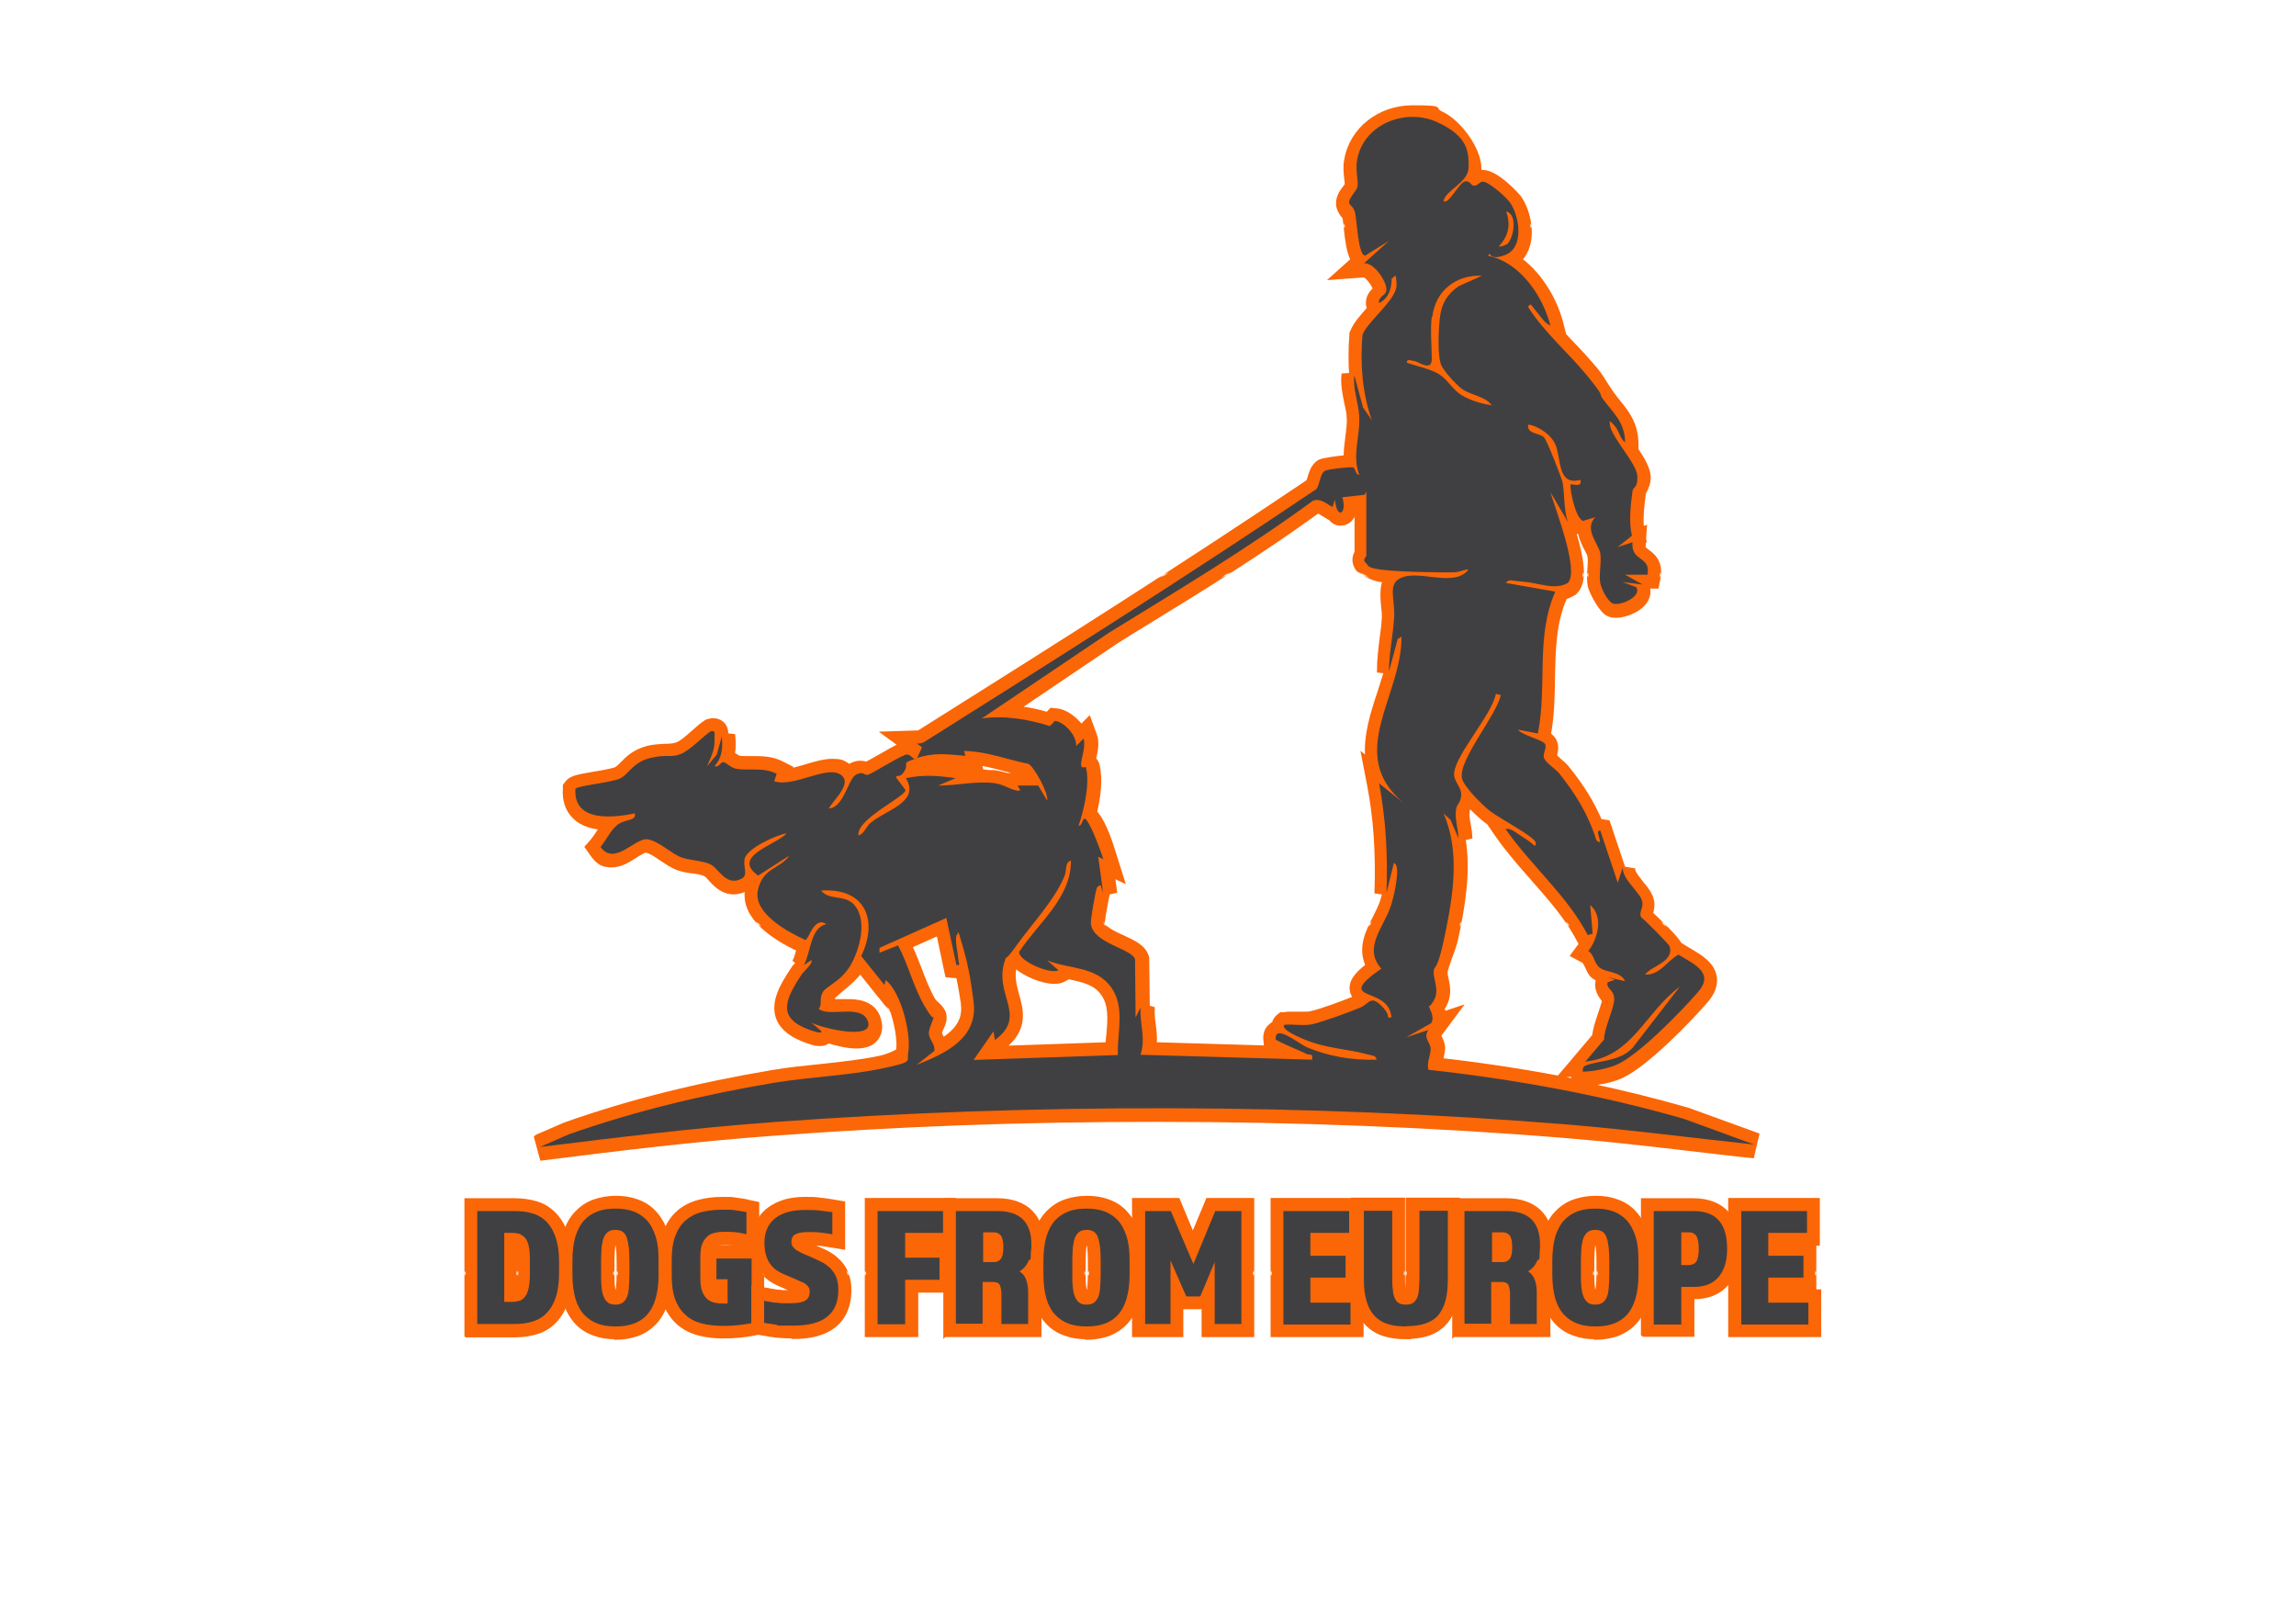 <?xml version="1.0" encoding="UTF-8"?>
<svg id="Vrstva_1" xmlns="http://www.w3.org/2000/svg" xmlns:xlink="http://www.w3.org/1999/xlink" version="1.1" viewBox="0 0 841.9 595.3">
  <!-- Generator: Adobe Illustrator 29.2.1, SVG Export Plug-In . SVG Version: 2.1.0 Build 116)  -->
  <defs>
    <style>
      .st0, .st1 {
        fill: none;
      }

      .st2, .st3 {
        fill: #fb6607;
      }

      .st2, .st1 {
        stroke: url(#Unnamed_Pattern);
        stroke-miterlimit: 10;
      }

      .st4 {
        fill: #404042;
      }
    </style>
    <pattern id="Unnamed_Pattern" data-name="Unnamed Pattern" x="0" y="0" width="133" height="127.1" patternTransform="translate(0 595.3)" patternUnits="userSpaceOnUse" viewBox="0 0 133 127.1">
      <g>
        <rect class="st0" width="133" height="127.1"/>
        <rect class="st3" width="133" height="127.1"/>
      </g>
    </pattern>
  </defs>
  <path class="st2" d="M196.7,416.5l10.6-4.6h.1c23.1-8.2,47.9-14.4,75.8-19.1,5.7-1,11.8-1.6,17.7-2.2,7.4-.8,15-1.6,21.5-3,2.9-.6,5.8-1.9,6.7-2.6.5-3.6-.6-9.8-2.4-14.9v.4c-.1,0-11.3-14-11.3-14-1.4,2.1-3.8,4.1-6.3,6.2-1.1.9-2.6,2.2-3.4,3,0,0,0,.8,0,1.1.7,0,1.5,0,2.2,0,1,0,2,0,3,0,2.4,0,9.6,0,11.6,6.7,1.1,3.6.1,5.9-.9,7.3-1.5,2.1-4.1,3.1-7.5,3.1s-7-.9-10.3-1.9c-.7.6-1.7,1-3.2,1s-2-.2-2.7-.4c-4.6-1.4-10.9-3.9-12.9-9.5-2.1-6,1.8-12.4,5.6-18.1.4-.7,1-1.3,1.7-1.9l-1.1-1c.5-1,.9-2.3,1.3-3.9-8.3-3.9-20.6-11.5-18.8-22-.6.3-1.3.6-2,.8-.9.2-1.7.4-2.6.4-4.4,0-7.2-3.1-9-5.1-.4-.5-1.1-1.2-1.4-1.4-1.2-.7-3-1-4.9-1.2-1.7-.2-3.4-.5-5.2-1.1-2.2-.8-4.2-2.2-6.2-3.5-1.9-1.3-4.1-2.8-5.6-3-.7,0-2.6,1.2-3.8,2-2.5,1.6-5.4,3.4-8.6,3.4s-5.1-.7-7.6-4.3l-1.9-2.7,2.2-2.5c.6-.7,1.3-1.8,2-2.8.3-.5.6-1,1-1.5-4.4-.5-7.7-1.9-10-4.4-2.4-2.6-3.5-6-3.2-10.2v-1.2c0,0,.8-1,.8-1,1.4-2,3.8-2.4,10.1-3.5,2.6-.4,6.9-1.2,8-1.7.6-.3,1.3-1,2.2-1.9,1.9-2,4.5-4.6,9.6-5.9,2.2-.5,4.2-.6,6-.7,1.8,0,3.4-.1,4.7-.6,1.5-.6,3.7-2.5,5.6-4.2,1.6-1.4,3-2.7,4.5-3.7l.6-.4.7-.2c.6-.2,1.2-.3,1.8-.3,1.4,0,2.7.5,3.7,1.5,1.3,1.4,1.4,3,1.3,4l2.6.3c.2,2.2.3,4.5-.1,6.7.3.2.5.4.8.5.3.2.8.6,1.1.7,1,.2,2.3.2,3.5.2h2.1c3.2,0,6.9.1,10.5,2l3.3,1.7-.2.7c1.7-.3,3.6-.9,5.4-1.4,3.3-1,6.7-2,9.7-2s3.7.4,5.1,1.2c.4.2.8.5,1.1.8.3-.2.6-.4,1-.6.9-.4,1.9-.7,2.9-.7s1.7.2,2.2.3c0,0,.2,0,.3,0,1-.5,3.6-2,5.4-3,3.1-1.8,5.1-2.9,6.5-3.6l-6-4.4,12.3-.4c.4,0,.6,0,.8,0,53.3-33.5,97.7-61.6,142.7-91.9.1-.4.3-.9.4-1.2.6-2.1,1.4-4.7,3.7-6.1,1.2-.7,6.3-1.4,9.6-1.7,0-2.5.3-4.8.6-7,.3-2.6.7-5,.5-7.4,0-1.7-.5-3.5-.9-5.4-.6-3.1-1.4-6.6-1-10.2l2.8-.2c-.3-4.6-.3-9.4.1-14.5v-.6c0,0,.3-.6.3-.6,1.1-2.8,3.5-5.5,6.1-8.4l-.2-.7c-.7-3.4,1.3-5.5,2.4-6.5-.6-1.7-2.5-4.2-3.7-4.7l-12.2.9,7.7-6.9c-1.5-2.9-2-7.3-2.5-11.9-.1-1.2-.3-2.7-.4-3.4,0-.1-.2-.3-.3-.4-.7-.9-2-2.5-2.1-4.7-.1-2.8,1.5-4.9,2.6-6.3.2-.2.4-.6.6-.8,0-.5-.1-1.5-.2-2.2-.2-2-.5-4.4,0-6.9,1.9-11.3,12.2-19.5,24.6-19.5s7.2.7,10.5,2.2c6.4,2.8,14.3,13.1,14.2,20.6,0,.3,0,.6,0,.9.1,0,.3,0,.5,0,.2,0,.4,0,.6,0,5,0,12.6,8.2,13.6,9.6,2.9,4.2,4.9,11.7,3.1,17.7-.6,2-1.5,3.7-2.8,5,7.7,5.8,13,15.2,15.1,23.6l1,4c1,1.1,2,2.2,3.1,3.3,3,3.1,6,6.4,8.8,9.8,1.2,1.4,2.3,3.3,3.4,5,.8,1.2,1.5,2.4,2.2,3.3.7,1,1.5,2,2.3,3,3.1,3.8,6.6,8.1,6.7,15.5v2.2c2.4,3.6,4.4,7,4.5,10.1,0,2.3-.8,4-1.4,5.2-.2.3-.4.8-.4,1-.4,3-1.1,8.1-.7,12.4l1.1-.4-.3,4.4.2,1-.3.3v.8c-.2,1.3-.1,1.3,1.2,2.3,1.9,1.4,5.3,3.9,4.2,10l-.7,3.4h-3.2c.4,1.6.2,3.2-.6,4.7-2.1,3.9-7.9,6-11.3,6-1.2,0-2.3-.2-3.2-.7-2.8-1.4-6.4-8.7-6.7-10.4-.4-2.2-.3-4.4-.1-6.5.1-1.7.2-3.2,0-4.4,0-.6-.7-1.7-1.2-2.7-.7-1.4-1.8-3.4-2.2-5.7l-.8-.4c-.4-.2-.7-.4-1.1-.7,3.5,11.9,4.2,19,.6,22.7l-.4.4-.5.3c-.9.5-1.9,1-2.9,1.3-4,9-4.2,18.8-4.4,29.1-.1,6.8-.2,13.9-1.5,20.9.8.5,1.4,1.2,1.9,2,1.3,2.3.6,4.6.3,5.9.5.4,1.1,1,1.5,1.4,1.2,1,2.3,2,3,2.9,5.3,6.5,9.2,12.8,12,19.4,0,0,.2,0,.3,0l2.6.4,5.7,17,3.6.6c0,1.1,2,3.4,3.1,4.9,1.6,1.9,3,3.7,3.6,5.7.7,2.2.2,4.1-.1,5.3,0,0,0,.2,0,.2,2.9,2.7,9.3,8.8,10.4,11.1l1.6,1c.6.4,1.3.8,2,1.2,4,2.4,8.5,5,9.3,9.9.5,2.9-.6,5.9-3.1,8.9-5.3,6.1-22.5,24.4-32.2,28.2-3,1.2-7.1,2.1-11,2.4,12.4,2.6,24.4,5.6,35.9,8.9h.1s25.9,9.4,25.9,9.4l-1.9,8.2c-8-.8-16-1.8-23.9-2.7-14.4-1.7-29.3-3.4-44-4.6-48.6-4-99.3-6-150.6-6s-94.5,1.7-140.6,5.1c-27.8,2-55,5.3-85.1,9.1l-2.2-8.1ZM528.5,388.4c16.6,1.9,32.7,4.4,48.3,7.5l-.3-1.7-4.9.5,12.7-15c.3-2.5,1.2-5.2,2.1-7.9.5-1.5,1.3-3.8,1.5-4.9,0-.1-.2-.3-.3-.4-1-1.4-2.9-3.9-1.9-7.3-.6-.3-1.2-.7-1.7-1.1-1.1-.9-1.6-2.1-2.2-3.4-.3-.6-.8-1.7-1.2-2.1l-4.3-2.3s3-4.1,3.1-4.2l-.7-1.3c-4.2-8.1-10.4-15.1-16.9-22.5-4.4-5-9-10.2-12.9-15.8l-2.9-4.2h.3c-1-.8-1.8-1.3-2.4-1.8,0,0-2.4-2-4.9-4.6,0,0,0,0,0,0-.3.5-.5,1-.6,1.3-.2,1.5,0,3.2.4,5.1.3,1.5.5,3.1.6,4.7l-2.5.6c2,12-.2,24.7-2.6,36.1-.4,2.1-1.3,4.6-2.2,7-.7,1.9-1.7,4.8-1.8,5.7,0,.7.1,1.5.4,2.6.5,2.4,1.3,6-1,10-.2.3-.3.5-.5.7.2.5.3,1,.5,1.5l6-2-7.8,10.5c0,.1.1.2.2.3.5,1,1.2,2.3,1.3,4,0,1.4-.3,2.7-.6,4,0,0,0,.1,0,.2ZM372.3,354.5c-.9,3.6,0,6.8.9,10.2,1.5,5.3,3.6,12.5-4.8,19.2l37.5-1.3c0-1.2.2-2.4.3-3.5.5-5.7.8-10.6-1.9-14.5-2.6-3.8-6.4-4.8-12.4-6.1l-1.7.9c-1,.6-2.3.8-3.7.8-4.3,0-10.8-2.7-14.2-5.7ZM464,383.7l-.2-2c-.3-2.2.2-4,1.4-5.3.5-.5,1-1,1.7-1.3.2-1,.8-1.9,1.6-2.6l1.1-.9h1.4c.6-.2,1.2-.2,2-.2s1.8,0,2.7,0c.8,0,1.6,0,2.4,0s1.9,0,2.6-.2c3.6-.8,11.5-3.7,15.9-5.5-.6-.8-1.1-1.7-1.2-2.9-.3-3.1,1.7-5.7,5.8-8.9-3-6.5.2-12.8,2.7-17.6,1.1-2.2,2.1-4.2,2.7-6.1.3-.9.5-1.8.7-2.7l-2.8-.4c.5-14.6-.4-27.4-2.7-39.2l-2.2-11.4,1.5,1.2c-.7-8,1.9-16.2,4.4-23.7.8-2.5,1.6-5.1,2.4-7.6l-2.5-.3c0-4.1.5-8.2,1-12.2.4-2.7.7-5.3.8-7.7,0-.6,0-1.9-.2-3.1-.3-3.1-.7-6.9.4-10.1-.6,0-1.1-.1-1.6-.2-2.3-.4-4.7-1.5-7.4-3.4l-.7-.5-.4-.7c-.6-.9-1.6-3.2-.1-5.8v-16.4h-.1c0,1.6-.5,2.9-1.3,4-1,1.4-2.5,2.2-4.1,2.2s-.3,0-.5,0h0c0,0-.2,0-.2,0-1-.1-2.2-.6-3.3-1.9l-1-.6c-.5-.3-1-.6-1.5-.9-.6-.4-1.5-.9-1.9-1.1-20.5,14.9-42.3,28.4-63.4,41.3-3.6,2.2-7.2,4.4-10.8,6.7l-35.1,23.7c3.2.4,6.6,1.1,10,2.1l1.4-1.5,2.1.2c3.1.3,6.6,2.7,9,5.8l2.9-2.9,2.3,6.3c1.1,3,.3,6.2-.3,8.8.6.6,1.1,1.4,1.3,2.3,1.3,5.3.3,12.1-.9,17.2.2.2.4.5.6.7,3.1,4,5.2,10.8,6.6,15.3l3,9.5-3.6-1.7.7,5.4-2.6.6c-.5,2-1.8,9.1-1.9,10.9.4,1.9,4.6,3.8,7.5,5.1,3.9,1.8,7.5,3.5,8.6,7l.2.6.2,18,1.8.5c-.1,2,.1,3.9.4,6,.3,2.2.5,4.5.4,7l40.7,1.2ZM344.9,378.8c0,.2.3.6.4.9.2.3.4.7.6,1.1,6.3-4.2,7.5-8.3,6.9-13.1-.3-2.2-.9-5.8-1.7-9.6,0,0-.1,0-.2,0-.2,0-.4,0-.7,0l-3.1-.3-3.2-15.2-9.8,4.4c1.3,2.8,2.4,5.7,3.5,8.5,1.5,4,3,7.8,5,11.2.1.2.7.7,1,1,1.2,1.1,2.5,2.4,2.9,4.2.4,2-.3,3.7-1,5.2-.2.5-.6,1.3-.6,1.8ZM363,282.8c.8,0,1.6,0,2.4.2,1.5.2,2.7.5,3.9.9h5.6c-2.2-.5-4.3-1.1-6.3-1.6-3-.8-6-1.6-9-2.1l.4,1.8s-8.7-.8-9.2-.8c.2,0,12.2,1.7,12.2,1.7Z"/>
  <path class="st4" d="M336.2,278.1l1.9-4.1-1.9-1.4c.9,0,1.9-.1,2.6-.5,48.3-30.4,96.6-60.9,143.9-92.8,1.2-1.5,1.4-5.7,3-6.6s9.8-1.5,10.3-1.4c1.1.2,1,2.8,2.4,2.8-2.7-7.5.4-13.9,0-21.5-.2-4.9-2.4-9.9-1.8-15l3.2,11.8,3.2,4.6c-3.5-10.1-4.3-20.6-3.4-31.3,2.1-5.2,12.8-13,12.5-18.5s-.7-2.1-1.8-2.2c0,3.7-1.1,7.4-4.6,9.1-.5-2.2,2.2-2.7,2.6-4.3.8-2.8-4.3-10.6-8.1-10.3l9.1-8.2-8.7,5.4c-2.6,0-3-12.7-3.7-15.6s-2.1-2.5-2.2-4,2.8-4.1,3.1-5.8-.8-6.1-.2-9.5c2.2-13.2,17.6-19.3,29.2-14.1s11.8,11.1,11.7,16.7-8.3,8.2-9.2,12.3c1.8,1.6,5.8-6.9,7.9-7.2s2.1,1.7,3.4,1.6,2-1.4,3-1.5c2.1-.2,8.8,5.7,10.2,7.8,3.5,5.2,5,16.3-1.7,19s-5.5-2-6.4.4c11.6,2.3,20,14.6,22.8,25.6-2.5-1.2-3.9-3.9-5.6-5.8s-1.4-2.7-2.6-1.1c6,9.5,15,17,21.9,25.5s3.7,5.7,5.5,8.2c3.6,5,8.1,8.4,8.2,16-2-1.5-2.1-4.3-4.1-6.4s-1.6-1.5-1.4.5c1.4,5.1,9.9,13.9,10,18.4s-1.5,3.5-1.8,5.4c-.7,5.1-1.4,11.3-.2,16.3l-5.3,4.2,5.5-1.8c-.6,7.3,6.8,4.9,5.5,11.9h-8.2s6.4,3.6,6.4,3.6l-7.3-.9,4.9,1.8c2.5,3.6-6.3,7.2-8.6,6s-4.3-6.1-4.5-7.4c-.6-3.3.5-7.5,0-10.9s-6.2-8.9-1.8-13.3l-4.6,1.4c-2.7-1.4-4.5-10.2-4.6-13.3.6-.6,4.5,1.4,3.7-1.8-8.6,2.4-6.9-7.9-9.2-13s-9.4-7.7-10-7.1c-.3,3.5,4.5,2.9,5.9,4.6s6.5,15.3,6.7,16.1c.9,4.4.4,10.2,2,14.8l-6.4-10.9c1.6,5.8,10.8,28.9,6.4,33.3-4.6,2.8-10.8,0-16-.4s-5.3-1.2-6.8.4l18.2,3.2c-7.3,16.4-2.9,34.8-6.4,52l-7.3-1.4c1.4,2,9,3.7,9.9,5.2s-1,3.6-.3,5.3,4.3,4,5.5,5.5c6.1,7.6,10.8,15.3,13.7,24.6,3.3,2.7-1.1-4,1.4-3.6l6.4,19.1,1.8-5.5c0,4.3,6,8.8,7,11.8s-1.3,4.3-.2,6.4c1.5,1.1,10.2,9.9,10.4,10.6,1.8,5.7-6.5,7.1-9,10.4,5.6.2,8-5.1,12.3-7.3,5.5,3.4,13.3,6.6,7.2,13.6-6.1,7.1-22.3,23.8-30.5,27-3.4,1.3-8.2,2.2-11.8,2.3-.3-2,.8-2.2,2.3-2.7,5.4-1.5,11.6-1.5,15.9-6l17.3-22.4c-12.5,9.1-17.4,25.7-34.6,27.4l6.9-8.1c-.1-4.1,3.9-11.7,3.7-15.1s-3.1-3.5-2.4-5.9l2.7-.9-2.7-.9,6.4,1.4c-1.7-3.7-7.2-3.1-9.4-5s-1.9-4.8-4.1-6c3.6-4.8,5.6-12.7.7-16.9l.9,10.5-1.8.5c-7.5-14.4-20.8-25.5-30.1-38.8,1.6-.7,4.3,1.6,5.7,2.5s3.4,2.1,4.8,3.5c.7.1.6-1,.4-1.4-1.3-2.4-13.7-8.9-16.8-11.4s-9.4-8.8-10.1-11.8c-1.6-6.6,12.7-23.1,14.2-30.6l-1.8-.4c-1.5,7.7-14.8,22.3-15.3,29-.3,3,2.7,5,2.6,8s-1.6,3.2-1.9,5.4c-.5,3.6.8,7,.9,10.5l-2.9-6.7-2.6-2.4c6.2,13.9,3.5,30.2.5,44.7s-3.9,10.5-4.1,13.3,2.3,6.8,0,10.7-1.9.5-1.9,1.1c0,1.7,2.5,4.5,1,7.1l-9.2,5.2,8.2-2.7c-2.1,2.8.7,4.5.8,6.8s-1.6,5.3-.8,7.8c31.7,3.5,63.1,9.2,93.7,18l25.7,9.4c-22.6-2.4-45.3-5.4-68-7.3-95.4-7.8-196.5-7.9-291.9-.9-28.5,2.1-57,5.6-85.3,9.1l10.5-4.6c24.4-8.6,49.6-14.6,75.1-18.9,12.6-2.1,27.5-2.7,39.5-5.2s9.4-2.6,9.9-5.6c1.3-6.9-2.5-22.3-8.2-26.9l-.5,1.8-8.5-10.6c6.5-13.6,1.1-25.1-14.7-24,3,3.7,8.4,1.4,11.9,5,5.3,5.5,2.3,16.6-1.2,22.5s-8.9,7.5-10.2,9.9,0,4.5-1.4,5.9c3.6,3.4,16-2.1,18.1,4.8s-16.8,2.4-20.8.3l3.2,2.7c1.5,1.3-.9.9-1.6.7-14-4.2-12.2-10.5-5.1-21.1.9-1.3,4.3-4.1,3.5-5.2l-2.7,1.8c2.6-4.8,2.3-13.7,8.2-15-4.5-3.1-6.4,5.7-7.7,5.8-6.4-2.9-19.2-9.8-17.4-18.2s8.2-7.8,11.5-12.7l-11.4,7.3c-10-7.1,6.4-11.1,10.5-15.5-3.9.6-15,5.7-15.5,9.6s2,6.3-2.5,7.6-7.1-4.1-9.6-5.6-7.5-1.6-10.9-2.7c-3.9-1.4-8.2-6-12.6-6.7s-12.1,10-17.2,2.8c2.3-2.7,3.9-6.7,6.8-8.5s6.3-1,5.8-3.8c-8.3,1.7-22.6,3.2-21.8-9,.8-1.2,13.6-2.3,16.6-3.9s4.6-5.9,10.8-7.4,7.8,0,11.3-1.5,7.7-6.1,10.9-8.3c2-.5,1.3,1,1.4,2.3.3,4.5-1.2,6.6-2.7,10.5l3.5-4.2,1.9-6.7c.3,4.3.2,7.6-2.7,10.9,1.6.6,2.2-1.5,3.2-1.5s2.8,2.1,4.6,2.4c4.6.9,10-.7,15,1.9l-.9,2.7c6.8,2.4,18.8-5.6,24-2.6s-2,9.1-4,12.6c5.5-.2,7.1-10.9,10-12.4s2.9.5,4.5,0,12.7-7.5,14.2-7.4,2,1.9,3.2,1.5c-5.7,1.9-2.4,1.6-4.1,4.5s-2.5,1.2-3.2,2.3l3.5,4.7c.3,2.4-18.2,10.7-17.2,16.7,2.2-.7,2.8-3.3,4.4-4.6,5.6-4.8,18.3-7.5,13-16.4,6.3-1.4,12-.9,18.2,0l-6.4,2.7c6.8,0,13.7-1.7,20.5-.9,3.3.4,5.7,2.2,8.2,2.7s.7-1.1.4-1.8h7.6s3.3,5.5,3.3,5.5c.5-2.8-5-12.8-7-13.5-8.1-1.6-14.9-4.5-23.5-4.7l.5,1.8c-7-.6-11.4-1.3-18.2.9ZM553,89.1c2-2.2,3.6-10.5-.7-11.6,1.7,5,.9,8.9-2.7,12.8.5.4,2.9-.6,3.4-1.1ZM525,116.2c-.6,4.5,0,10.8,0,15.5s-5.1.8-6.2.7-3.1-1.1-2.9.6c3.5,1.2,8.7,2.3,11.8,4.2s5.1,5.9,8.6,7.9,7.5,3,10.7,3.5c-2.8-3.8-8.3-3.5-11.9-6.8s-5.7-6.3-6.3-7.3c-1.9-2.9-1.3-14.2-.8-18.2.6-5.1,2.7-8.5,6.9-11.4l8.5-3.8c-9.5-.5-17.1,5.6-18.2,15ZM501.3,179.6l-.9,1.8-8.2.9c1.9,6.2-2.1,8.3-2.7.9l-.9,2.7c-2.2-1.2-4.5-3.4-7.2-2.3-24,17.6-49.5,32.8-74.8,48.4l-46.6,31.4c8.2-1.2,17.2.3,25,2.8l1.8-1.9c3.4.3,8.1,5.4,7.8,9.2l2.7-2.7c1,2.9-1,7.5-.9,9.5s1.7.4,1.8,1.1c1.5,6-.7,15.4-2.7,21.3,1.7.2,1.3-4.3,3.1-1.8s4.6,9.9,6,14.1l-1.9-.9,1.8,13.2-.9-2.7c-.2-.3-1.2.5-1.4.9-.5,1.1-2.4,11.8-2.2,13.2.9,7.3,15,9,16.2,13l.2,21.3,1.8-3.6c-.3,6.1,2,11.3,0,17.3l62.9,1.8c.5-2.6-.8-1.5-2-2.1-3.7-1.8-7.6-3.2-11.3-5.2-.7-6.1,8.3,1.3,11.1,2.6,8,3.5,17.2,5,25.9,4.7-.3-1.7-1.9-1.5-3.2-1.9-8-2.2-15.2-2.1-23.5-5.6-.9-.4-8.9-3.6-7.1-5.3,3.3-.3,7,.5,10.2-.2s13.4-4.3,17.6-6.1c3.3-1.4,3.7-4.7,7.8-.6s1,4.5,3.6,4.2c-.8-11.9-21.7-5.2-3.7-17.9-7-7.8,1.3-15.5,3.7-23.6.7-2.5,1.5-5.7,1.8-8.3s.8-6.2-.9-6.8l-2.7,10.9c.5-13.6-.2-26.8-2.7-40.1l9.1,7.3c-21.7-18-.7-39.1-.9-61.1l-1.4.9-3.2,11.9c0-6.4,1.5-13.3,1.9-19.7s-2.1-11.5,1.4-14c6.5-4.6,20.2,3.5,25.9-3.7-1.8,0-3.1.9-5,1-5.9.2-21.9-.2-27.4-1s-4-1.5-5.6-2.7c-.8-1.2.5-2,.5-2.3v-24.2ZM388.2,355.7c-3.1,1.7-14.8-3.5-14.5-6.7,6.9-10.6,19.1-19.7,19-33.5-2.3.6-1.5,3.6-2.3,5.5-3.5,8.8-12.1,17.8-17.8,25.8s-2.8,1.7-4.1,5.3c-4.4,12.6,8.6,20.2-3.7,29.2l-.5-3.2-7.3,10.5,52.9-1.8c-.3-8.2,2.7-17.3-2.3-24.6-5.6-8.1-15.5-6.8-23.6-10.1l4.1,3.6ZM347.1,336.5l-24.6,11v1.8s6.8-2.7,6.8-2.7c3.7,6.9,5.6,15.2,9.7,22.2s3.1,2.9,3.3,3.9-1.8,4.1-1.7,6.3,2.4,3.8,2,6.3l-6.5,5.1c10.6-4.2,22.6-9.7,20.9-23.2s-3.3-17.7-4.7-22.7-.8-1.6-1.6-1.6c-.5,2.8.4,5.4.6,8s1.1,3.1-.6,2.9l-3.7-17.3Z"/>
  <g>
    <g>
      <path class="st3" d="M170.8,489.7v-49.9h18c2.8,0,5.5.4,7.9,1.1,2.7.8,5,2.3,6.9,4.3,1.8,1.9,3.3,4.4,4.3,7.4.9,2.8,1.4,6.2,1.4,10.1v4.2c0,3.9-.5,7.3-1.4,10.2-1,3-2.5,5.5-4.3,7.4-1.9,2-4.2,3.4-6.9,4.2-2.4.7-5,1.1-7.8,1.1h-18ZM189.3,472.8c.1-.2.3-.6.5-1.3.2-.7.3-1.9.3-4.1v-5.3c0-2.2-.2-3.5-.3-4.1-.2-.9-.4-1.3-.5-1.4v16.2Z"/>
      <path class="st1" d="M170.8,489.7v-49.9h18c2.8,0,5.5.4,7.9,1.1,2.7.8,5,2.3,6.9,4.3,1.8,1.9,3.3,4.4,4.3,7.4.9,2.8,1.4,6.2,1.4,10.1v4.2c0,3.9-.5,7.3-1.4,10.2-1,3-2.5,5.5-4.3,7.4-1.9,2-4.2,3.4-6.9,4.2-2.4.7-5,1.1-7.8,1.1h-18ZM189.3,472.8c.1-.2.3-.6.5-1.3.2-.7.3-1.9.3-4.1v-5.3c0-2.2-.2-3.5-.3-4.1-.2-.9-.4-1.3-.5-1.4v16.2Z"/>
    </g>
    <path class="st4" d="M175,485.4v-41.4h13.8c2.4,0,4.6.3,6.6.9s3.7,1.7,5.1,3.1c1.4,1.5,2.5,3.4,3.3,5.8.8,2.4,1.2,5.3,1.2,8.8v4.2c0,3.5-.4,6.4-1.2,8.8-.8,2.4-1.9,4.3-3.4,5.8-1.4,1.5-3.1,2.5-5.1,3.1-2,.6-4.1.9-6.5.9h-13.8ZM185,477.3h2.5c1.1,0,2-.1,2.9-.4.8-.2,1.5-.7,2.1-1.5.6-.7,1-1.7,1.3-3,.3-1.3.5-3,.5-5.1v-5.3c0-2.1-.1-3.8-.4-5.1-.3-1.3-.7-2.3-1.3-3s-1.3-1.2-2.1-1.5c-.8-.3-1.8-.4-2.9-.4h-2.7v25.3Z"/>
    <g>
      <path class="st3" d="M225.7,490.5c-2.9,0-5.5-.4-7.9-1.3-2.6-.9-4.9-2.4-6.7-4.4-1.8-2-3.2-4.5-4.1-7.5-.9-2.8-1.3-6.2-1.3-10.1v-5c0-3.9.5-7.3,1.3-10.1.9-3,2.3-5.5,4.2-7.5,1.9-2,4.1-3.5,6.7-4.4,2.4-.8,5-1.3,7.9-1.3s5.5.4,7.9,1.3c2.6.9,4.9,2.4,6.7,4.5,1.8,2,3.2,4.5,4.1,7.5.9,2.8,1.3,6.2,1.3,10.1v5c0,3.9-.4,7.3-1.3,10.1-.9,3-2.3,5.6-4.1,7.5-1.8,2-4.1,3.5-6.7,4.5-2.4.8-5.1,1.3-8,1.3ZM225.6,474.1c.1,0,.2,0,.3,0,0,0,0,0,0-.1.1-.4.4-1.1.5-2.3.1-1.3.2-2.8.2-4.6v-4.8c0-4.2-.4-6.2-.7-7,0,0,0,0-.1,0-.1,0-.2,0-.3,0,0,0,0,0,0,.1-.2.4-.4,1.1-.5,2.4-.1,1.3-.2,2.8-.2,4.5v4.8c0,1.8,0,3.3.2,4.5.1,1.3.3,2,.5,2.4,0,0,0,.1,0,.2,0,0,0,0,.1,0Z"/>
      <path class="st1" d="M225.7,490.5c-2.9,0-5.5-.4-7.9-1.3-2.6-.9-4.9-2.4-6.7-4.4-1.8-2-3.2-4.5-4.1-7.5-.9-2.8-1.3-6.2-1.3-10.1v-5c0-3.9.5-7.3,1.3-10.1.9-3,2.3-5.5,4.2-7.5,1.9-2,4.1-3.5,6.7-4.4,2.4-.8,5-1.3,7.9-1.3s5.5.4,7.9,1.3c2.6.9,4.9,2.4,6.7,4.5,1.8,2,3.2,4.5,4.1,7.5.9,2.8,1.3,6.2,1.3,10.1v5c0,3.9-.4,7.3-1.3,10.1-.9,3-2.3,5.6-4.1,7.5-1.8,2-4.1,3.5-6.7,4.5-2.4.8-5.1,1.3-8,1.3ZM225.6,474.1c.1,0,.2,0,.3,0,0,0,0,0,0-.1.1-.4.4-1.1.5-2.3.1-1.3.2-2.8.2-4.6v-4.8c0-4.2-.4-6.2-.7-7,0,0,0,0-.1,0-.1,0-.2,0-.3,0,0,0,0,0,0,.1-.2.4-.4,1.1-.5,2.4-.1,1.3-.2,2.8-.2,4.5v4.8c0,1.8,0,3.3.2,4.5.1,1.3.3,2,.5,2.4,0,0,0,.1,0,.2,0,0,0,0,.1,0Z"/>
    </g>
    <path class="st4" d="M225.7,486.3c-2.4,0-4.6-.3-6.5-1-1.9-.7-3.6-1.8-5-3.3-1.4-1.5-2.5-3.5-3.2-5.9s-1.1-5.4-1.1-8.9v-5c0-3.5.4-6.4,1.1-8.9.8-2.4,1.8-4.4,3.2-5.9,1.4-1.5,3.1-2.6,5-3.3,1.9-.7,4.1-1,6.5-1s4.6.3,6.5,1c1.9.7,3.6,1.8,5,3.3s2.4,3.5,3.2,5.9,1.1,5.4,1.1,8.9v5c0,3.5-.4,6.4-1.1,8.9-.7,2.4-1.8,4.4-3.1,5.9-1.4,1.5-3,2.6-5,3.3-1.9.7-4.1,1-6.6,1ZM225.7,450.9c-1.1,0-2,.2-2.7.7-.7.5-1.2,1.2-1.6,2.1-.4.9-.6,2.1-.8,3.5-.1,1.4-.2,3.1-.2,5v4.8c0,1.9,0,3.6.2,5,.1,1.4.4,2.6.8,3.5.4.9.9,1.6,1.6,2.1.7.5,1.5.7,2.6.7s2-.2,2.7-.7c.7-.5,1.2-1.2,1.6-2.1.4-.9.6-2.1.7-3.5.1-1.4.2-3.1.2-5v-4.8c0-3.8-.3-6.6-1-8.5-.6-1.9-2-2.8-4.1-2.8Z"/>
    <g>
      <path class="st3" d="M264.9,490.2c-3.2,0-6.1-.4-8.8-1.1-2.9-.8-5.5-2.1-7.6-4-2.1-1.9-3.8-4.4-4.9-7.4-1.1-2.8-1.6-6.3-1.6-10.3v-5.4c0-4,.5-7.4,1.6-10.2,1.1-3,2.8-5.5,4.9-7.4,2.1-1.9,4.7-3.2,7.6-4,2.6-.7,5.6-1.1,8.8-1.1s3.5,0,5.1.3c1.6.2,3.2.4,4.6.8l3.3.7v15.9h1.8v31.5l-3.4.7c-1.4.3-3,.5-4.9.7-1.9.2-4.1.3-6.5.3ZM262.2,473.1c0,0,.2.1.3.2v-.2h-.3ZM273.9,456.9l-1.3-.3c-1.1-.3-2.1-.5-3.1-.6-.9-.1-2-.2-3.3-.2s-2.2,0-3.1.2c-.6,0-.9.3-1.1.4-.1.1-.3.3-.4.5h12.2Z"/>
      <path class="st1" d="M264.9,490.2c-3.2,0-6.1-.4-8.8-1.1-2.9-.8-5.5-2.1-7.6-4-2.1-1.9-3.8-4.4-4.9-7.4-1.1-2.8-1.6-6.3-1.6-10.3v-5.4c0-4,.5-7.4,1.6-10.2,1.1-3,2.8-5.5,4.9-7.4,2.1-1.9,4.7-3.2,7.6-4,2.6-.7,5.6-1.1,8.8-1.1s3.5,0,5.1.3c1.6.2,3.2.4,4.6.8l3.3.7v15.9h1.8v31.5l-3.4.7c-1.4.3-3,.5-4.9.7-1.9.2-4.1.3-6.5.3ZM262.2,473.1c0,0,.2.1.3.2v-.2h-.3ZM273.9,456.9l-1.3-.3c-1.1-.3-2.1-.5-3.1-.6-.9-.1-2-.2-3.3-.2s-2.2,0-3.1.2c-.6,0-.9.3-1.1.4-.1.1-.3.3-.4.5h12.2Z"/>
    </g>
    <path class="st4" d="M246.3,462c0-3.5.4-6.4,1.3-8.8.9-2.4,2.1-4.3,3.7-5.7s3.6-2.5,5.9-3.1,4.9-.9,7.7-.9,3.2,0,4.6.2c1.5.2,2.9.4,4.2.7v8.1c-1.3-.3-2.5-.6-3.6-.7-1.1-.1-2.4-.2-3.8-.2s-2.6,0-3.8.3c-1.2.2-2.2.6-3,1.3-.8.7-1.5,1.6-2,2.8-.5,1.2-.7,2.9-.7,5v7.5c0,2.1.2,3.8.7,5,.5,1.2,1.1,2.2,1.9,2.8.8.7,1.7,1.1,2.7,1.3,1,.2,2,.3,3.1.3h.6c.2,0,.5,0,1,0v-8.9h-4.1v-7.6h12.9v23.7c-1.3.2-2.8.5-4.6.7-1.8.2-3.8.3-6,.3s-5.4-.3-7.7-.9c-2.3-.6-4.3-1.6-5.9-3.1-1.6-1.4-2.9-3.3-3.8-5.7-.9-2.4-1.3-5.3-1.3-8.8v-5.4Z"/>
    <g>
      <path class="st3" d="M291.1,490.2c-2.5,0-4.7-.1-6.5-.3-1.7-.2-3.5-.5-5.1-.8l-3.5-.6v-16.7l4.9.8c.8.1,1.6.3,2.3.4.6.1,1.2.2,1.8.3.7,0,1.4.1,2.2.2.7,0,1.6,0,2.6,0s1.1,0,1.5,0c-.5-.2-1.1-.5-1.8-.8l-3.4-1.5c-1.3-.5-2.5-1.2-3.6-1.9-1.3-.9-2.4-1.9-3.4-3.2-1-1.3-1.7-2.9-2.3-4.6-.5-1.7-.8-3.7-.8-6s.5-5,1.5-7c1-2.1,2.4-3.9,4.3-5.3,1.7-1.3,3.8-2.3,6.1-3,2.2-.6,4.6-.9,7.2-.9s3.9,0,5.7.3c1.8.2,3.4.4,5,.7l3.6.6v16.7l-5-.8c-1.4-.2-2.7-.4-4-.6-1.1-.1-2.3-.2-3.7-.2.5.2,1,.4,1.5.7l3.8,1.7c2.9,1.3,5.2,3.1,6.9,5.3,1.8,2.4,2.8,5.6,2.8,9.4,0,6.5-2.7,17.3-20.7,17.3Z"/>
      <path class="st1" d="M291.1,490.2c-2.5,0-4.7-.1-6.5-.3-1.7-.2-3.5-.5-5.1-.8l-3.5-.6v-16.7l4.9.8c.8.1,1.6.3,2.3.4.6.1,1.2.2,1.8.3.7,0,1.4.1,2.2.2.7,0,1.6,0,2.6,0s1.1,0,1.5,0c-.5-.2-1.1-.5-1.8-.8l-3.4-1.5c-1.3-.5-2.5-1.2-3.6-1.9-1.3-.9-2.4-1.9-3.4-3.2-1-1.3-1.7-2.9-2.3-4.6-.5-1.7-.8-3.7-.8-6s.5-5,1.5-7c1-2.1,2.4-3.9,4.3-5.3,1.7-1.3,3.8-2.3,6.1-3,2.2-.6,4.6-.9,7.2-.9s3.9,0,5.7.3c1.8.2,3.4.4,5,.7l3.6.6v16.7l-5-.8c-1.4-.2-2.7-.4-4-.6-1.1-.1-2.3-.2-3.7-.2.5.2,1,.4,1.5.7l3.8,1.7c2.9,1.3,5.2,3.1,6.9,5.3,1.8,2.4,2.8,5.6,2.8,9.4,0,6.5-2.7,17.3-20.7,17.3Z"/>
    </g>
    <path class="st4" d="M296.9,473.6c0-.6,0-1.1-.3-1.5-.2-.4-.5-.8-.9-1.1-.4-.4-1-.7-1.7-1-.7-.3-1.6-.7-2.7-1.2l-3.5-1.5c-1-.4-2-.9-2.9-1.5-.9-.6-1.7-1.4-2.4-2.3-.7-.9-1.2-2-1.6-3.3-.4-1.3-.6-2.9-.6-4.8s.4-3.7,1.1-5.2c.7-1.5,1.7-2.7,3-3.7,1.3-1,2.9-1.7,4.7-2.2,1.8-.5,3.9-.7,6.1-.7s3.6,0,5.3.2c1.7.2,3.2.4,4.7.6v8.1c-1.5-.2-2.9-.5-4.2-.6-1.4-.2-2.9-.2-4.7-.2s-3.3.2-4.4.7c-1.1.5-1.7,1.4-1.7,2.8s.2,1.3.5,1.8c.3.5.8.9,1.3,1.3.6.4,1.3.7,2,1.1.8.4,1.6.7,2.6,1.1l3.7,1.7c2.2,1,4,2.3,5.2,4,1.3,1.7,1.9,3.9,1.9,6.8,0,8.7-5.5,13-16.4,13s-4.3-.1-6-.3c-1.7-.2-3.3-.5-4.8-.7v-8.1c.7.1,1.5.3,2.2.4.7.1,1.4.3,2.2.3s1.5.2,2.4.2c.8,0,1.8,0,2.9,0,2.5,0,4.3-.3,5.4-1,1.1-.7,1.6-1.7,1.6-3.2Z"/>
    <g>
      <polygon class="st3" points="317.6 489.7 317.6 439.7 350.1 439.7 350.1 456.2 336.2 456.2 336.2 456.8 348.8 456.8 348.8 473.4 336.2 473.4 336.2 489.7 317.6 489.7"/>
      <polygon class="st1" points="317.6 489.7 317.6 439.7 350.1 439.7 350.1 456.2 336.2 456.2 336.2 456.8 348.8 456.8 348.8 473.4 336.2 473.4 336.2 489.7 317.6 489.7"/>
    </g>
    <path class="st4" d="M321.8,444h24v8h-13.9v9.1h12.6v8.1h-12.6v16.3h-10.1v-41.4Z"/>
    <g>
      <path class="st3" d="M346.4,489.7v-49.9h19.3c10.7,0,16.8,6.1,16.8,16.6s-.5,5.3-1.4,7.4c-.4.9-.9,1.8-1.4,2.6.2.5.5.9.7,1.4.7,1.8,1,3.8,1,5.9v16h-35Z"/>
      <path class="st1" d="M346.4,489.7v-49.9h19.3c10.7,0,16.8,6.1,16.8,16.6s-.5,5.3-1.4,7.4c-.4.9-.9,1.8-1.4,2.6.2.5.5.9.7,1.4.7,1.8,1,3.8,1,5.9v16h-35Z"/>
    </g>
    <path class="st4" d="M350.7,444h15c8.4,0,12.5,4.1,12.5,12.4s-.3,4.2-1,5.8c-.7,1.6-1.8,3-3.4,3.9,1.2.8,2.1,1.8,2.5,3.2.5,1.3.7,2.8.7,4.4v11.7h-9.8v-11.1c0-1.1-.2-2.1-.5-3-.4-.9-1.2-1.3-2.5-1.3h-3.9v15.3h-9.8v-41.4ZM364.6,462.7c1,0,1.8-.4,2.4-1.2.6-.8.9-2.2.9-4.2s-.3-3.6-.9-4.3c-.6-.8-1.4-1.2-2.5-1.2h-4v10.9h4.2Z"/>
    <g>
      <path class="st3" d="M398.4,490.5c-2.9,0-5.5-.4-7.9-1.3-2.6-.9-4.9-2.4-6.7-4.4-1.8-2-3.2-4.5-4.1-7.5-.9-2.8-1.3-6.2-1.3-10.1v-5c0-3.9.5-7.3,1.3-10.1.9-3,2.3-5.5,4.2-7.5,1.9-2,4.1-3.5,6.7-4.4,2.4-.8,5-1.3,7.9-1.3s5.5.4,7.9,1.3c2.6.9,4.9,2.4,6.7,4.5,1.8,2,3.2,4.5,4.1,7.5.9,2.8,1.3,6.2,1.3,10.1v5c0,3.9-.4,7.3-1.3,10.1-.9,3-2.3,5.6-4.1,7.5-1.8,2-4.1,3.5-6.7,4.5-2.4.8-5.1,1.3-8,1.3ZM398.4,474.1c.1,0,.2,0,.3,0,0,0,0,0,0-.1.1-.4.4-1.1.5-2.3.1-1.3.2-2.8.2-4.6v-4.8c0-4.2-.4-6.2-.7-7,0,0,0,0-.1,0-.1,0-.2,0-.3,0,0,0,0,0,0,.1-.2.4-.4,1.1-.5,2.4-.1,1.3-.2,2.8-.2,4.5v4.8c0,1.8,0,3.3.2,4.5.1,1.3.3,2,.5,2.4,0,0,0,.1,0,.2,0,0,0,0,.1,0Z"/>
      <path class="st1" d="M398.4,490.5c-2.9,0-5.5-.4-7.9-1.3-2.6-.9-4.9-2.4-6.7-4.4-1.8-2-3.2-4.5-4.1-7.5-.9-2.8-1.3-6.2-1.3-10.1v-5c0-3.9.5-7.3,1.3-10.1.9-3,2.3-5.5,4.2-7.5,1.9-2,4.1-3.5,6.7-4.4,2.4-.8,5-1.3,7.9-1.3s5.5.4,7.9,1.3c2.6.9,4.9,2.4,6.7,4.5,1.8,2,3.2,4.5,4.1,7.5.9,2.8,1.3,6.2,1.3,10.1v5c0,3.9-.4,7.3-1.3,10.1-.9,3-2.3,5.6-4.1,7.5-1.8,2-4.1,3.5-6.7,4.5-2.4.8-5.1,1.3-8,1.3ZM398.4,474.1c.1,0,.2,0,.3,0,0,0,0,0,0-.1.1-.4.4-1.1.5-2.3.1-1.3.2-2.8.2-4.6v-4.8c0-4.2-.4-6.2-.7-7,0,0,0,0-.1,0-.1,0-.2,0-.3,0,0,0,0,0,0,.1-.2.4-.4,1.1-.5,2.4-.1,1.3-.2,2.8-.2,4.5v4.8c0,1.8,0,3.3.2,4.5.1,1.3.3,2,.5,2.4,0,0,0,.1,0,.2,0,0,0,0,.1,0Z"/>
    </g>
    <path class="st4" d="M398.4,486.3c-2.4,0-4.6-.3-6.5-1-1.9-.7-3.6-1.8-5-3.3-1.4-1.5-2.5-3.5-3.2-5.9s-1.1-5.4-1.1-8.9v-5c0-3.5.4-6.4,1.1-8.9.8-2.4,1.8-4.4,3.2-5.9,1.4-1.5,3.1-2.6,5-3.3,1.9-.7,4.1-1,6.5-1s4.6.3,6.5,1c1.9.7,3.6,1.8,5,3.3s2.4,3.5,3.2,5.9,1.1,5.4,1.1,8.9v5c0,3.5-.4,6.4-1.1,8.9-.7,2.4-1.8,4.4-3.1,5.9-1.4,1.5-3,2.6-5,3.3-1.9.7-4.1,1-6.6,1ZM398.5,450.9c-1.1,0-2,.2-2.7.7-.7.5-1.2,1.2-1.6,2.1-.4.9-.6,2.1-.8,3.5-.1,1.4-.2,3.1-.2,5v4.8c0,1.9,0,3.6.2,5,.1,1.4.4,2.6.8,3.5.4.9.9,1.6,1.6,2.1.7.5,1.5.7,2.6.7s2-.2,2.7-.7c.7-.5,1.2-1.2,1.6-2.1.4-.9.6-2.1.7-3.5.1-1.4.2-3.1.2-5v-4.8c0-3.8-.3-6.6-1-8.5-.6-1.9-2-2.8-4.1-2.8Z"/>
    <g>
      <polygon class="st3" points="441.1 489.7 441.1 479.5 433.4 479.5 433.4 489.7 415.6 489.7 415.6 439.7 432.1 439.7 437.4 452.4 442.7 439.7 459.4 439.7 459.4 489.7 441.1 489.7"/>
      <polygon class="st1" points="441.1 489.7 441.1 479.5 433.4 479.5 433.4 489.7 415.6 489.7 415.6 439.7 432.1 439.7 437.4 452.4 442.7 439.7 459.4 439.7 459.4 489.7 441.1 489.7"/>
    </g>
    <path class="st4" d="M419.9,444h9.4l8.3,19.4,8-19.4h9.6v41.4h-9.8v-22.7l-5.3,12.6h-5.1l-5.8-13.2v23.3h-9.3v-41.4Z"/>
    <g>
      <polygon class="st3" points="466.4 489.7 466.4 439.7 499 439.7 499 456.2 497.7 456.2 497.7 472.5 484.8 472.5 484.8 473.2 499.5 473.2 499.5 489.7 466.4 489.7"/>
      <polygon class="st1" points="466.4 489.7 466.4 439.7 499 439.7 499 456.2 497.7 456.2 497.7 472.5 484.8 472.5 484.8 473.2 499.5 473.2 499.5 489.7 466.4 489.7"/>
    </g>
    <path class="st4" d="M470.6,444h24.1v8h-14.2v8.4h12.9v8h-12.9v9.2h14.7v8h-24.6v-41.4Z"/>
    <g>
      <path class="st3" d="M515.4,490.5c-2.9,0-5.6-.4-7.9-1.1-2.6-.8-4.8-2.2-6.6-4.1-1.7-1.8-3-4.2-3.9-7.1-.8-2.6-1.2-5.7-1.2-9.4v-29.2h18.9v28.2c0,1.8,0,3.3.1,4.5,0,.9.2,1.4.3,1.7,0,0,.1,0,.2,0s.2,0,.2,0c.1-.4.2-.9.3-1.7,0-1.2.1-2.7.1-4.5v-28.2h18.9v29c0,3.8-.4,6.9-1.1,9.5-.8,2.9-2.1,5.3-3.8,7.2-1.8,1.9-4,3.3-6.7,4.1-2.3.7-5,1-8,1Z"/>
      <path class="st1" d="M515.4,490.5c-2.9,0-5.6-.4-7.9-1.1-2.6-.8-4.8-2.2-6.6-4.1-1.7-1.8-3-4.2-3.9-7.1-.8-2.6-1.2-5.7-1.2-9.4v-29.2h18.9v28.2c0,1.8,0,3.3.1,4.5,0,.9.2,1.4.3,1.7,0,0,.1,0,.2,0s.2,0,.2,0c.1-.4.2-.9.3-1.7,0-1.2.1-2.7.1-4.5v-28.2h18.9v29c0,3.8-.4,6.9-1.1,9.5-.8,2.9-2.1,5.3-3.8,7.2-1.8,1.9-4,3.3-6.7,4.1-2.3.7-5,1-8,1Z"/>
    </g>
    <path class="st4" d="M515.4,486.3c-2.5,0-4.7-.3-6.6-.9-1.9-.6-3.5-1.6-4.8-3-1.3-1.4-2.3-3.2-2.9-5.4-.7-2.2-1-4.9-1-8.2v-24.9h10.4v23.9c0,1.9,0,3.5.2,4.8.1,1.3.3,2.4.7,3.3.4.8.8,1.5,1.5,1.8.6.4,1.5.6,2.6.6s1.9-.2,2.6-.6c.6-.4,1.1-1,1.5-1.8.4-.8.6-1.9.7-3.3.1-1.3.2-2.9.2-4.8v-23.9h10.4v24.7c0,3.4-.3,6.2-.9,8.4-.6,2.2-1.6,4-2.8,5.4-1.3,1.4-2.9,2.3-4.8,2.9s-4.2.9-6.8.9Z"/>
    <g>
      <path class="st3" d="M533,489.7v-49.9h19.3c10.7,0,16.8,6.1,16.8,16.6s-.5,5.3-1.4,7.4c-.4.9-.9,1.8-1.4,2.6.2.5.5.9.7,1.4.7,1.8,1,3.8,1,5.9v16h-35Z"/>
      <path class="st1" d="M533,489.7v-49.9h19.3c10.7,0,16.8,6.1,16.8,16.6s-.5,5.3-1.4,7.4c-.4.9-.9,1.8-1.4,2.6.2.5.5.9.7,1.4.7,1.8,1,3.8,1,5.9v16h-35Z"/>
    </g>
    <path class="st4" d="M537.2,444h15c8.4,0,12.5,4.1,12.5,12.4s-.3,4.2-1,5.8c-.7,1.6-1.8,3-3.4,3.9,1.2.8,2,1.8,2.5,3.2s.7,2.8.7,4.4v11.7h-9.8v-11.1c0-1.1-.2-2.1-.5-3-.4-.9-1.2-1.3-2.5-1.3h-3.9v15.3h-9.8v-41.4ZM551.2,462.7c1,0,1.8-.4,2.4-1.2.6-.8.9-2.2.9-4.2s-.3-3.6-.9-4.3c-.6-.8-1.4-1.2-2.5-1.2h-4v10.9h4.2Z"/>
    <g>
      <path class="st3" d="M585,490.5c-2.9,0-5.5-.4-7.9-1.3-2.6-.9-4.9-2.4-6.7-4.4-1.8-2-3.2-4.5-4.1-7.5-.9-2.8-1.3-6.2-1.3-10.1v-5c0-3.9.5-7.3,1.3-10.1,1-3,2.3-5.5,4.2-7.5,1.9-2,4.1-3.5,6.7-4.4,2.4-.8,5-1.3,7.9-1.3s5.5.4,7.9,1.3c2.6.9,4.9,2.4,6.7,4.5,1.8,2,3.2,4.5,4.1,7.5.9,2.8,1.3,6.2,1.3,10.1v5c0,3.9-.4,7.3-1.3,10.1-.9,3-2.3,5.6-4.1,7.5-1.8,2-4.1,3.5-6.7,4.5-2.4.8-5.1,1.3-8,1.3ZM584.9,474.1c.1,0,.2,0,.3,0,0,0,0,0,0-.1.1-.4.3-1.1.5-2.3.1-1.3.2-2.8.2-4.6v-4.8c0-4.2-.4-6.2-.7-7,0,0,0,0-.1,0-.1,0-.2,0-.3,0,0,0,0,0,0,.1-.2.4-.4,1.1-.5,2.4-.1,1.2-.2,2.8-.2,4.5v4.8c0,1.8,0,3.3.2,4.5.1,1.3.3,2,.5,2.4,0,0,0,.1,0,.2,0,0,0,0,.1,0Z"/>
      <path class="st1" d="M585,490.5c-2.9,0-5.5-.4-7.9-1.3-2.6-.9-4.9-2.4-6.7-4.4-1.8-2-3.2-4.5-4.1-7.5-.9-2.8-1.3-6.2-1.3-10.1v-5c0-3.9.5-7.3,1.3-10.1,1-3,2.3-5.5,4.2-7.5,1.9-2,4.1-3.5,6.7-4.4,2.4-.8,5-1.3,7.9-1.3s5.5.4,7.9,1.3c2.6.9,4.9,2.4,6.7,4.5,1.8,2,3.2,4.5,4.1,7.5.9,2.8,1.3,6.2,1.3,10.1v5c0,3.9-.4,7.3-1.3,10.1-.9,3-2.3,5.6-4.1,7.5-1.8,2-4.1,3.5-6.7,4.5-2.4.8-5.1,1.3-8,1.3ZM584.9,474.1c.1,0,.2,0,.3,0,0,0,0,0,0-.1.1-.4.3-1.1.5-2.3.1-1.3.2-2.8.2-4.6v-4.8c0-4.2-.4-6.2-.7-7,0,0,0,0-.1,0-.1,0-.2,0-.3,0,0,0,0,0,0,.1-.2.4-.4,1.1-.5,2.4-.1,1.2-.2,2.8-.2,4.5v4.8c0,1.8,0,3.3.2,4.5.1,1.3.3,2,.5,2.4,0,0,0,.1,0,.2,0,0,0,0,.1,0Z"/>
    </g>
    <path class="st4" d="M585,486.3c-2.4,0-4.6-.3-6.5-1-1.9-.7-3.6-1.8-5-3.3-1.4-1.5-2.5-3.5-3.2-5.9s-1.1-5.4-1.1-8.9v-5c0-3.5.4-6.4,1.1-8.9.8-2.4,1.8-4.4,3.2-5.9,1.4-1.5,3.1-2.6,5-3.3,1.9-.7,4.1-1,6.5-1s4.6.3,6.5,1c1.9.7,3.6,1.8,5,3.3,1.4,1.5,2.4,3.5,3.2,5.9s1.1,5.4,1.1,8.9v5c0,3.5-.4,6.4-1.1,8.9-.7,2.4-1.8,4.4-3.1,5.9-1.4,1.5-3,2.6-5,3.3-1.9.7-4.1,1-6.6,1ZM585,450.9c-1.1,0-2,.2-2.7.7-.7.5-1.2,1.2-1.6,2.1-.4.9-.6,2.1-.8,3.5-.1,1.4-.2,3.1-.2,5v4.8c0,1.9,0,3.6.2,5,.1,1.4.4,2.6.8,3.5.4.9.9,1.6,1.6,2.1.7.5,1.5.7,2.6.7s2-.2,2.7-.7c.7-.5,1.2-1.2,1.6-2.1.4-.9.6-2.1.7-3.5.1-1.4.2-3.1.2-5v-4.8c0-3.8-.3-6.6-1-8.5-.6-1.9-2-2.8-4.1-2.8Z"/>
    <g>
      <path class="st3" d="M602.2,489.7v-49.9h18.7c5.5,0,9.8,1.7,12.6,4.9,2.7,3.1,4.1,7.5,4.1,13s-1.3,9.6-4,12.8c-2.9,3.5-7,5.3-12.4,5.3h-.4v13.8h-18.6Z"/>
      <path class="st1" d="M602.2,489.7v-49.9h18.7c5.5,0,9.8,1.7,12.6,4.9,2.7,3.1,4.1,7.5,4.1,13s-1.3,9.6-4,12.8c-2.9,3.5-7,5.3-12.4,5.3h-.4v13.8h-18.6Z"/>
    </g>
    <path class="st4" d="M606.4,444h14.5c4.3,0,7.4,1.2,9.4,3.5,2,2.3,3,5.7,3,10.3s-1,7.7-3,10.2c-2,2.5-5.1,3.8-9.1,3.8h-4.7v13.8h-10.1v-41.4ZM619.2,463.8c1.2,0,2.2-.4,2.8-1.3.6-.9.9-2.4.9-4.6s-.3-3.9-.9-4.8c-.6-.9-1.5-1.3-2.6-1.3h-2.9v12h2.7Z"/>
    <g>
      <polygon class="st3" points="634.2 489.7 634.2 439.7 666.8 439.7 666.8 456.2 665.5 456.2 665.5 472.5 652.7 472.5 652.7 473.2 667.3 473.2 667.3 489.7 634.2 489.7"/>
      <polygon class="st1" points="634.2 489.7 634.2 439.7 666.8 439.7 666.8 456.2 665.5 456.2 665.5 472.5 652.7 472.5 652.7 473.2 667.3 473.2 667.3 489.7 634.2 489.7"/>
    </g>
    <path class="st4" d="M638.5,444h24.1v8h-14.2v8.4h12.9v8h-12.9v9.2h14.7v8h-24.6v-41.4Z"/>
  </g>
</svg>